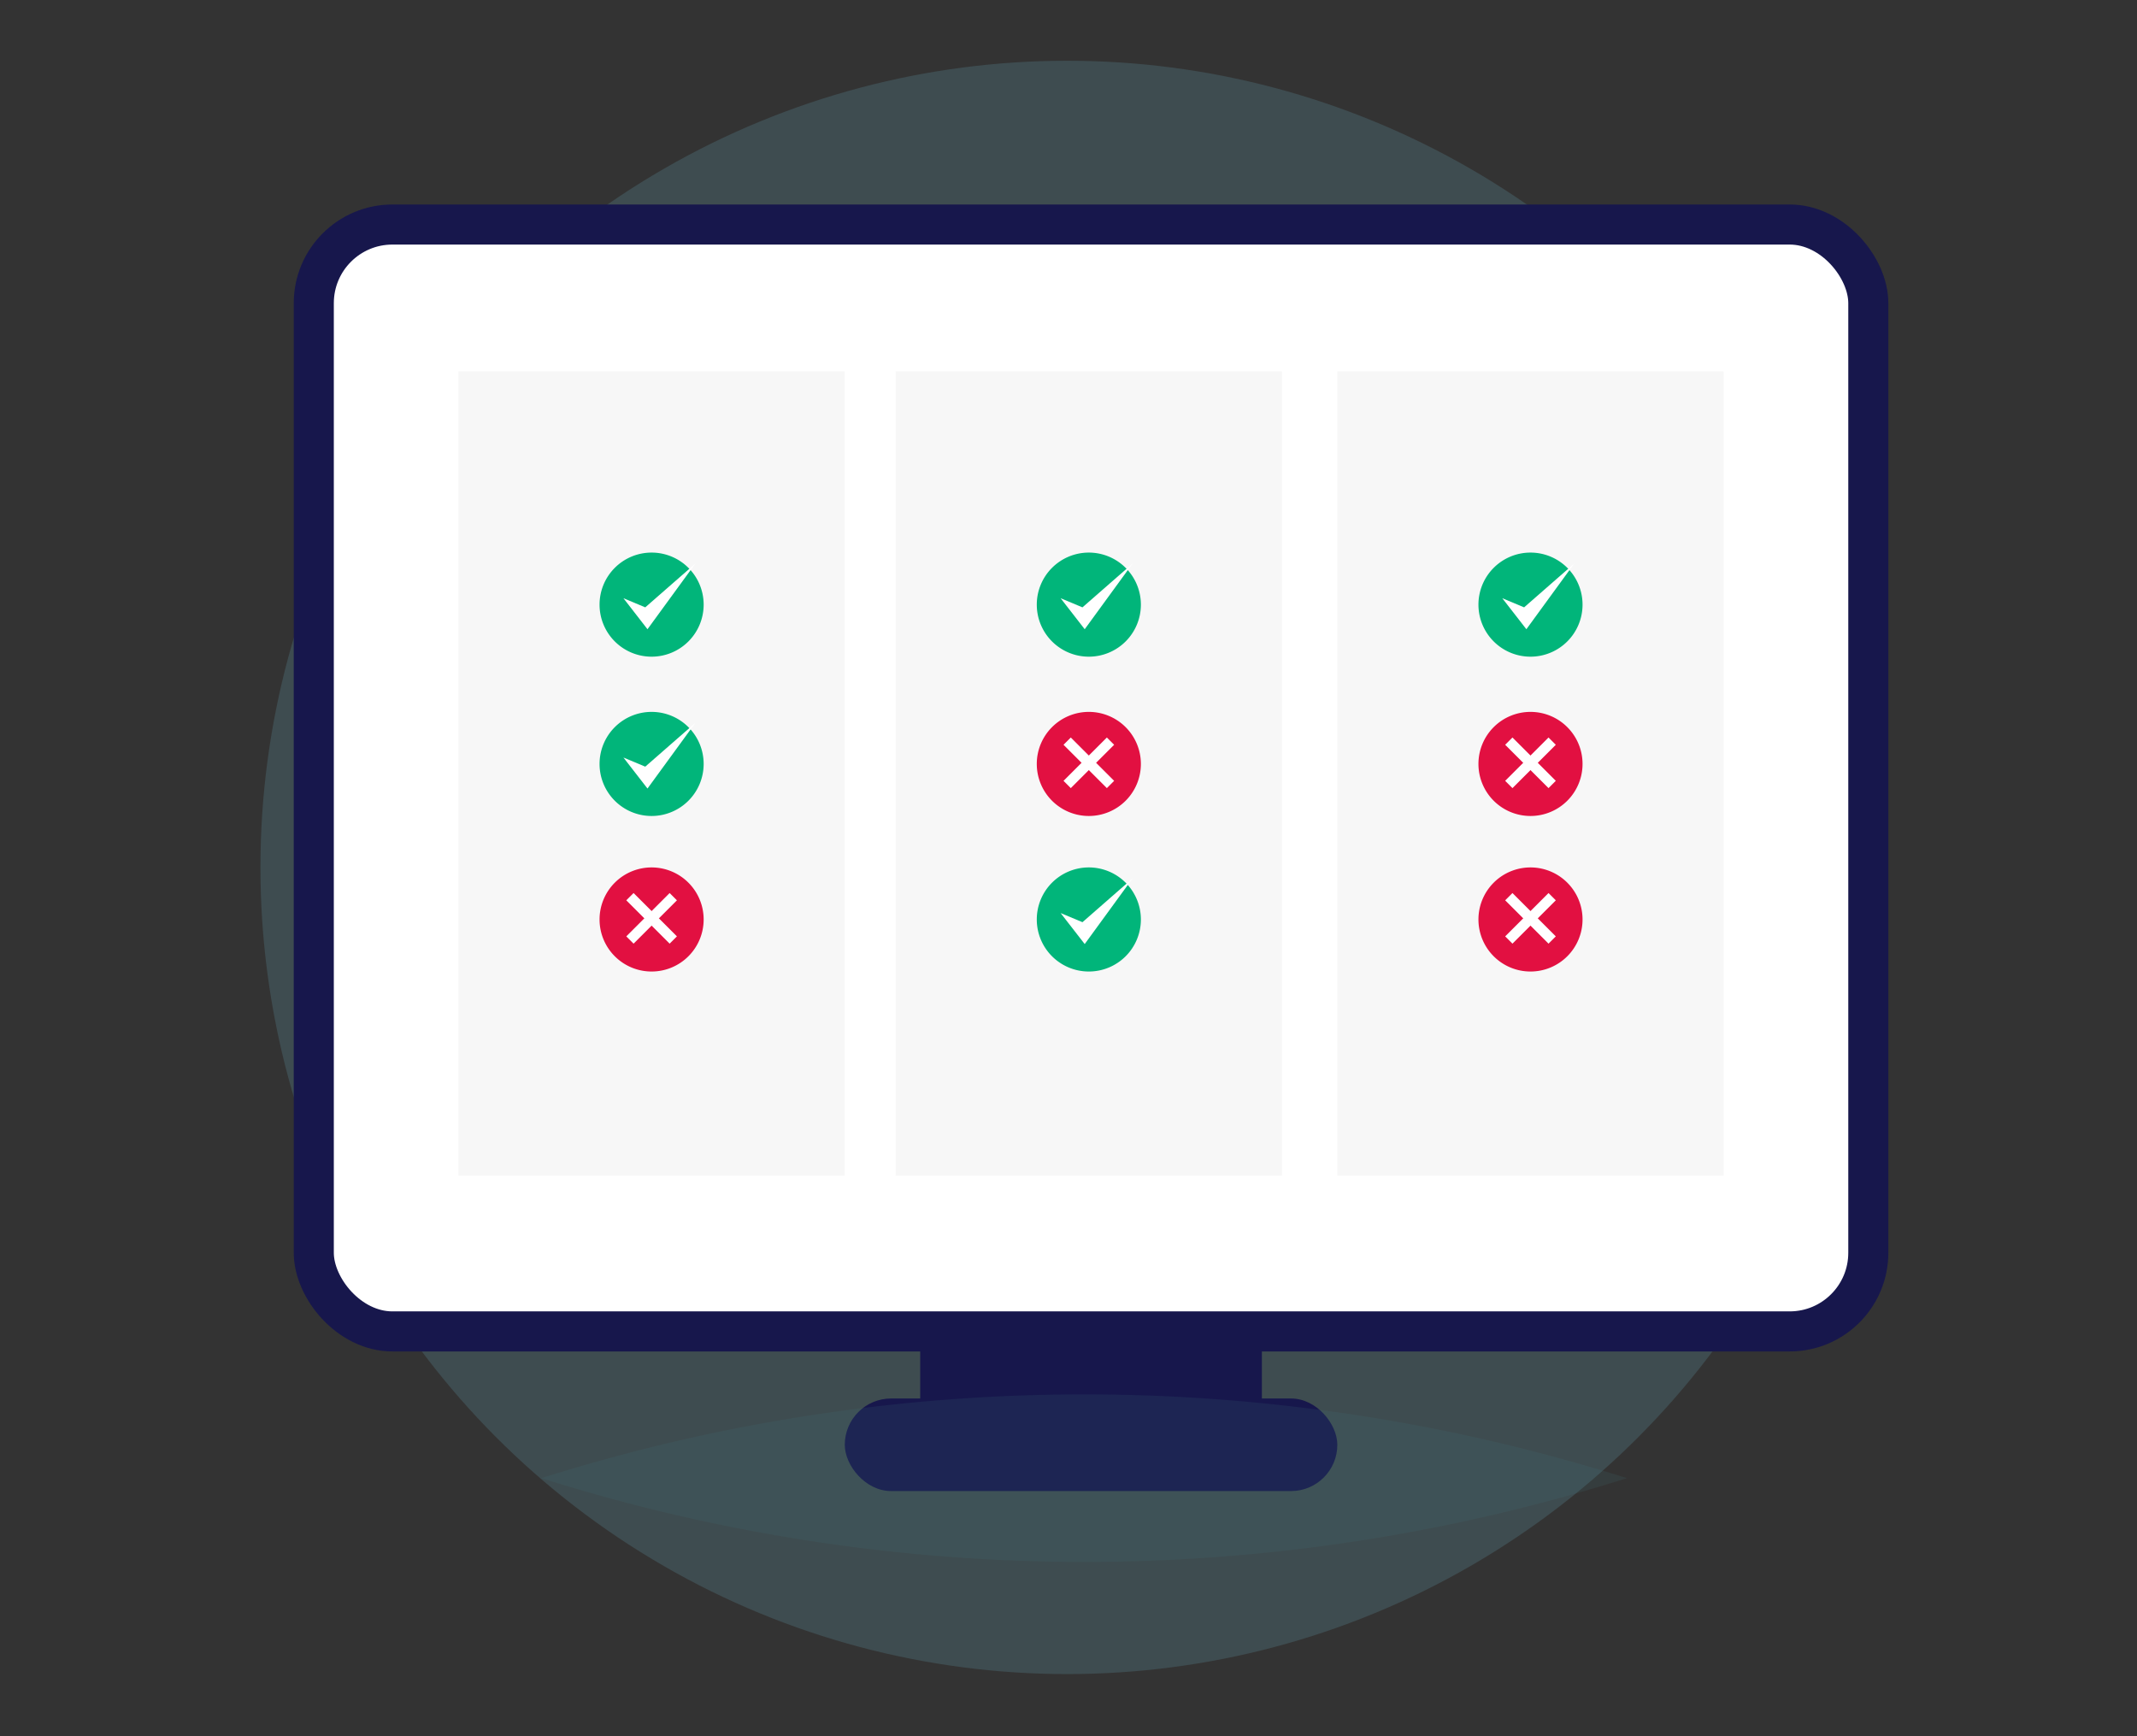 <svg xmlns="http://www.w3.org/2000/svg"
     xmlns:xlink="http://www.w3.org/1999/xlink"
     width="320" height="260" viewBox="0 0 320 260">
    <rect x="0" y="0" width="320" height="260" fill="#333333" stroke="none"/>
    <defs>
        <linearGradient id="linear-gradient" x1="-21.173" y1="0.5" x2="-20.173" y2="0.5" gradientUnits="objectBoundingBox">
            <stop offset="0" stop-color="#70b8d1"/>
            <stop offset="0.201" stop-color="#6db4cc"/>
            <stop offset="0.44" stop-color="#65a9bd"/>
            <stop offset="0.697" stop-color="#5896a5"/>
            <stop offset="0.966" stop-color="#457d84"/>
            <stop offset="1" stop-color="#437a80"/>
        </linearGradient>
    </defs>
    <rect id="Rectangle_403" data-name="Rectangle 403" width="320" height="260" fill="none"/>
    <g id="Group_1282" data-name="Group 1282" transform="translate(4.403 -1963.808)">
        <circle id="Ellipse_209" data-name="Ellipse 209" cx="120.8" cy="120.8" r="120.8" transform="translate(34.596 1972.904)" fill="#6bb3c6" opacity="0.2"/>
        <g id="Group_1273" data-name="Group 1273" transform="translate(-12514.092 -4886)">
            <rect id="Rectangle_222" data-name="Rectangle 222" width="232.779" height="165.757" rx="11.777" transform="translate(12556.676 6883.432)" fill="#fff" stroke="#17174c" stroke-miterlimit="10" stroke-width="6"/>
            <g id="Group_834" data-name="Group 834">
                <rect id="Rectangle_223" data-name="Rectangle 223" width="57.851" height="120.439" transform="translate(12578.336 6905.426)" fill="#d8d8d8" opacity="0.21"/>
                <rect id="Rectangle_224" data-name="Rectangle 224" width="57.851" height="120.439" transform="translate(12643.808 6905.426)" fill="#d8d8d8" opacity="0.21"/>
                <rect id="Rectangle_225" data-name="Rectangle 225" width="57.851" height="120.439" transform="translate(12709.943 6905.426)" fill="#d8d8d8" opacity="0.21"/>
                <g id="Group_813" data-name="Group 813">
                    <path id="Path_1658" data-name="Path 1658" d="M12615.056,6940.352a7.794,7.794,0,1,1-7.794-7.794A7.794,7.794,0,0,1,12615.056,6940.352Z" fill="#01b57a"/>
                    <g id="Group_812" data-name="Group 812">
                        <path id="Path_1659" data-name="Path 1659" d="M12606.645,6944.036l-3.6-4.642,3.267,1.366,7.513-6.571Z" fill="#fff"/>
                    </g>
                </g>
                <g id="Group_815" data-name="Group 815">
                    <path id="Path_1660" data-name="Path 1660" d="M12680.528,6940.352a7.794,7.794,0,1,1-7.795-7.794A7.8,7.8,0,0,1,12680.528,6940.352Z" fill="#01b57a"/>
                    <g id="Group_814" data-name="Group 814">
                        <path id="Path_1661" data-name="Path 1661" d="M12672.116,6944.036l-3.605-4.642,3.268,1.366,7.513-6.571Z" fill="#fff"/>
                    </g>
                </g>
                <g id="Group_817" data-name="Group 817">
                    <path id="Path_1662" data-name="Path 1662" d="M12680.528,6987.5a7.794,7.794,0,1,1-7.795-7.794A7.8,7.8,0,0,1,12680.528,6987.5Z" fill="#01b57a"/>
                    <g id="Group_816" data-name="Group 816">
                        <path id="Path_1663" data-name="Path 1663" d="M12672.116,6991.182l-3.605-4.641,3.268,1.366,7.513-6.571Z" fill="#fff"/>
                    </g>
                </g>
                <g id="Group_819" data-name="Group 819">
                    <path id="Path_1664" data-name="Path 1664" d="M12746.663,6940.352a7.794,7.794,0,1,1-7.794-7.794A7.794,7.794,0,0,1,12746.663,6940.352Z" fill="#01b57a"/>
                    <g id="Group_818" data-name="Group 818">
                        <path id="Path_1665" data-name="Path 1665" d="M12738.252,6944.036l-3.605-4.642,3.267,1.366,7.513-6.571Z" fill="#fff"/>
                    </g>
                </g>
                <g id="Group_821" data-name="Group 821">
                    <path id="Path_1666" data-name="Path 1666" d="M12615.056,6964.208a7.794,7.794,0,1,1-7.794-7.794A7.794,7.794,0,0,1,12615.056,6964.208Z" fill="#01b57a"/>
                    <g id="Group_820" data-name="Group 820">
                        <path id="Path_1667" data-name="Path 1667" d="M12606.645,6967.892l-3.6-4.642,3.267,1.366,7.513-6.571Z" fill="#fff"/>
                    </g>
                </g>
                <g id="Group_824" data-name="Group 824">
                    <g id="Group_822" data-name="Group 822">
                        <path id="Path_1668" data-name="Path 1668" d="M12615.056,6987.5a7.794,7.794,0,1,1-7.794-7.794A7.794,7.794,0,0,1,12615.056,6987.5Z" fill="#e21041"/>
                    </g>
                    <g id="Group_823" data-name="Group 823">
                        <line id="Line_122" data-name="Line 122" x2="6.49" y2="6.49" transform="translate(12604.017 6984.086)" fill="none" stroke="#fff" stroke-miterlimit="10" stroke-width="1.541"/>
                        <line id="Line_123" data-name="Line 123" x1="6.49" y2="6.49" transform="translate(12604.017 6984.086)" fill="none" stroke="#fff" stroke-miterlimit="10" stroke-width="1.541"/>
                    </g>
                </g>
                <g id="Group_827" data-name="Group 827">
                    <g id="Group_825" data-name="Group 825">
                        <path id="Path_1669" data-name="Path 1669" d="M12680.528,6964.208a7.794,7.794,0,1,1-7.795-7.794A7.8,7.8,0,0,1,12680.528,6964.208Z" fill="#e21041"/>
                    </g>
                    <g id="Group_826" data-name="Group 826">
                        <line id="Line_124" data-name="Line 124" x2="6.49" y2="6.49" transform="translate(12669.488 6960.795)" fill="none" stroke="#fff" stroke-miterlimit="10" stroke-width="1.541"/>
                        <line id="Line_125" data-name="Line 125" x1="6.49" y2="6.49" transform="translate(12669.488 6960.795)" fill="none" stroke="#fff" stroke-miterlimit="10" stroke-width="1.541"/>
                    </g>
                </g>
                <g id="Group_830" data-name="Group 830">
                    <g id="Group_828" data-name="Group 828">
                        <path id="Path_1670" data-name="Path 1670" d="M12746.663,6964.208a7.794,7.794,0,1,1-7.794-7.794A7.794,7.794,0,0,1,12746.663,6964.208Z" fill="#e21041"/>
                    </g>
                    <g id="Group_829" data-name="Group 829">
                        <line id="Line_126" data-name="Line 126" x2="6.49" y2="6.49" transform="translate(12735.623 6960.795)" fill="none" stroke="#fff" stroke-miterlimit="10" stroke-width="1.541"/>
                        <line id="Line_127" data-name="Line 127" x1="6.49" y2="6.49" transform="translate(12735.623 6960.795)" fill="none" stroke="#fff" stroke-miterlimit="10" stroke-width="1.541"/>
                    </g>
                </g>
                <g id="Group_833" data-name="Group 833">
                    <g id="Group_831" data-name="Group 831">
                        <path id="Path_1671" data-name="Path 1671" d="M12746.663,6987.5a7.794,7.794,0,1,1-7.794-7.794A7.794,7.794,0,0,1,12746.663,6987.5Z" fill="#e21041"/>
                    </g>
                    <g id="Group_832" data-name="Group 832">
                        <line id="Line_128" data-name="Line 128" x2="6.49" y2="6.49" transform="translate(12735.623 6984.086)" fill="none" stroke="#fff" stroke-miterlimit="10" stroke-width="1.541"/>
                        <line id="Line_129" data-name="Line 129" x1="6.49" y2="6.49" transform="translate(12735.623 6984.086)" fill="none" stroke="#fff" stroke-miterlimit="10" stroke-width="1.541"/>
                    </g>
                </g>
            </g>
            <rect id="Rectangle_226" data-name="Rectangle 226" width="73.756" height="13.862" rx="6.931" transform="translate(12636.188 7059.234)" fill="#17174c"/>
            <rect id="Rectangle_227" data-name="Rectangle 227" width="51.167" height="11.778" transform="translate(12647.481 7049.188)" fill="#17174c"/>
        </g>
        <path id="Path_2687" data-name="Path 2687" d="M12590.755,7071.163a269.573,269.573,0,0,0,162.557,0,269.553,269.553,0,0,0-162.557,0Z" transform="translate(-12514.092 -4886)" opacity="0.14" fill="url(#linear-gradient)"/>
    </g>
</svg>
